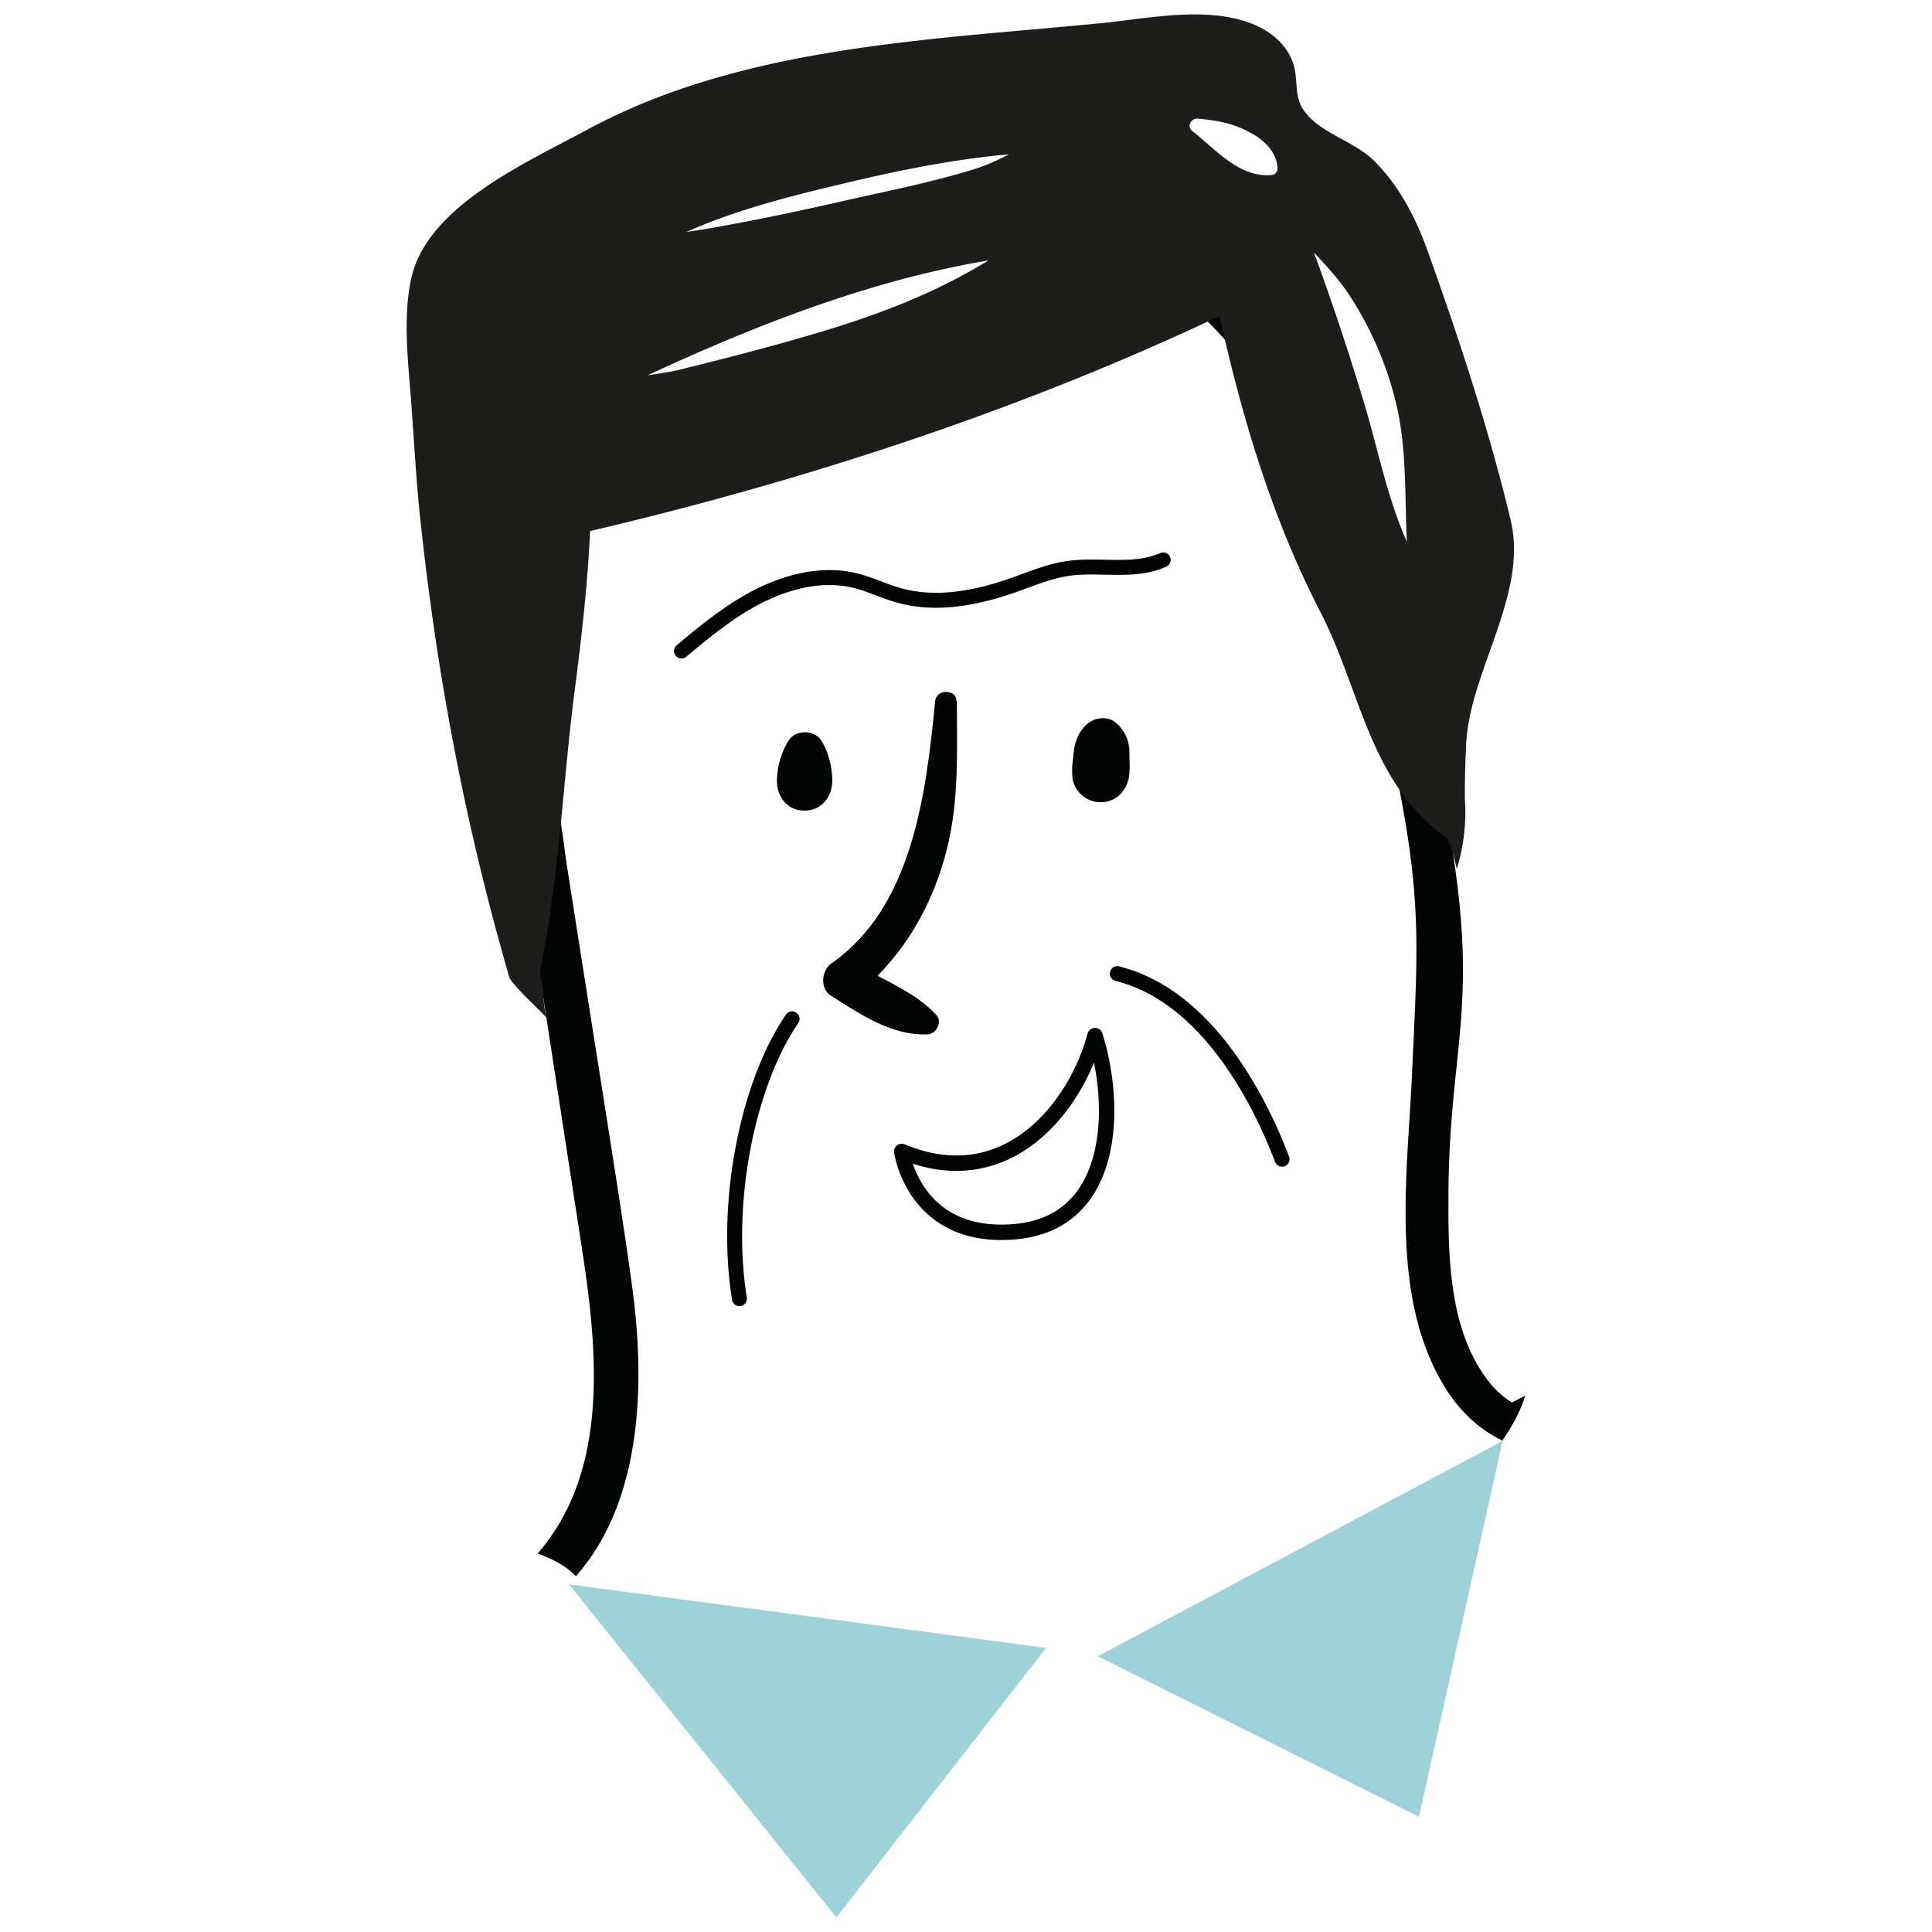 <?xml version="1.0" encoding="UTF-8"?>
<svg xmlns="http://www.w3.org/2000/svg" width="133" height="133" viewBox="0 0 133 133" fill="none">
  <g clip-path="url(#ae2b1nwf7a)">
    <path d="M65.871 48.272c0 3.818.192 7.295-.917 11.028-.895 3.03-2.388 5.675-4.542 7.872 1.45.768 2.943 1.493 4.052 2.71.426.447 0 1.279-.576 1.322-2.474.128-4.67-1.387-6.696-2.667-.767-.49-.64-1.749.043-2.218 5.608-3.883 6.525-11.754 7.143-18.069.086-.831 1.472-.831 1.472.022h.021zM56.531 50.96c.49.768.747 1.813.768 2.73 0 1.13-.704 2.133-1.94 2.112-1.216 0-1.92-1.024-1.877-2.176.043-.917.32-1.941.853-2.71.49-.703 1.727-.66 2.196.044zM75.744 55.226c-.938 0-1.834-.747-1.92-1.728-.063-.618.043-1.237.107-1.834.086-.747.427-1.494 1.067-1.942.533-.362 1.322-.405 1.833.043.576.49.917 1.195.917 1.963 0 .597.064 1.258-.042 1.834-.192.96-.96 1.685-1.962 1.664z" fill="#030404"></path>
    <path d="M43.63 89.485c-.469-3.968-2.047-13.567-4.435-28.82-.512-3.242-.107-.853-.597-4.095-8.594-39.784 24.288-41.107 24.288-41.107s26.569-6.89 33.265 37.928c1.748 8.661 1.45 11.904 1.044 20.714-.32 6.89-1.535 15.316 2.325 21.481.981 1.558 2.303 2.816 3.902 3.584.618-.917 1.194-1.877 1.578-3.093-.299.15-.618.32-.917.47a6.083 6.083 0 0 1-1.45-1.26c-2.836-3.434-2.943-8.532-2.921-12.756 0-9.215 1.77-12.522.597-21.737a103.835 103.835 0 0 0-5.331-22.143c-2.538-7.04-5.843-14.122-11.11-19.562-5.075-5.226-27.742-10.559-41.41 3.968-2.58 2.752-8.36 8.917-8.509 17.173-.064 3.54.15 7.082.683 10.559.682 4.394 1.364 8.81 2.047 13.204 1.407 9.13 1.94 12.608 3.348 21.738 1.13 7.253 1.94 15.487-3.007 21.204.98.405 1.898.789 2.623 1.578 4.392-4.97 4.755-12.628 3.987-19.05v.022z" fill="#030404"></path>
    <path d="M54.527 70.137C51.435 74.66 49.836 82.83 50.902 89.4M76.917 67.023C82.418 68.388 86.17 74.34 88.26 79.8M46.914 44.816c1.727-1.45 3.497-2.901 5.523-3.882 2.026-.982 4.371-1.515 6.546-.939.981.256 1.877.704 2.858.981 2.601.747 5.395.192 7.953-.704 1.195-.426 2.389-.938 3.647-1.13 2.218-.342 4.584.32 6.632-.598" stroke="#030404" stroke-width="1.03" stroke-miterlimit="10" stroke-linecap="round"></path>
    <path d="m75.573 114.017 22.113 11.05 5.757-25.876-27.87 14.826zM72.012 113.441 57.576 132l-18.402-22.932 32.838 4.373z" fill="#9DD2D6"></path>
    <path d="M100.287 59.855c-.021-.192-.447-1.984-.682-2.154-5.352-3.819-5.907-10.154-8.721-15.594-3.327-6.464-5.395-13.397-6.93-20.35-13.605 6.441-28.425 11.305-43.33 14.803-.17 3.627-.576 7.232-1.045 10.837-.832 6.357-1.045 12.714-2.325 19.007-.02.15-.106.533-.085.597.277 1.003.17 2.07.47 3.072-.811-.874-1.877-1.77-2.56-2.73a246.71 246.71 0 0 1-1.044-3.755c-2.41-9.045-4.052-18.132-5.054-27.412-.299-2.666-.448-5.333-.64-8.02-.192-2.901-.64-5.973-.064-8.832.981-5.034 7.783-8.042 12.176-10.41 10.598-5.717 23.264-6.143 35.334-7.317 3.22-.32 7.228-1.194 10.363.022 1.492.576 2.708 1.706 2.985 3.178.192.981 0 1.963.661 2.859 1.109 1.535 3.476 2.069 4.84 3.455 1.77 1.792 2.858 3.968 3.668 6.23 2.154 6.015 4.222 12.308 5.694 18.473 1.215 5.12-2.836 10.389-3.071 15.444a70.457 70.457 0 0 0-.085 3.69c0 .3.234 2.305-.555 4.864v.043zM68.003 17.938c-8.081 1.344-16.056 4.48-23.413 7.893.746-.107 1.471-.214 2.132-.363 3.433-.853 6.867-1.728 10.214-2.752 3.497-1.067 6.91-2.368 10.044-4.16.341-.192.682-.405 1.045-.597l-.022-.021zm1.493-7.317c-3.86.341-7.634 1.109-11.387 2.005-3.604.853-7.442 1.813-10.875 3.35.661-.108 1.322-.193 1.962-.32 3.028-.534 6.034-1.174 9.02-1.857 2.942-.661 5.97-1.258 8.85-2.154a13.91 13.91 0 0 0 2.43-1.046v.022zm18.445.917c-.064-1.067-.917-1.92-1.877-2.41-1.236-.662-2.196-.811-3.56-.96-.534-.064-.832.554-.406.874 1.557 1.195 3.177 3.2 5.438 3.008.277-.021.426-.256.405-.49v-.022zm8.913 25.77c-.17-3.286.022-6.614-.831-9.878a23.763 23.763 0 0 0-3.156-7.146c-.704-1.066-1.557-1.984-2.41-2.901a190.404 190.404 0 0 1 3.348 10.026c1.002 3.242 1.642 6.741 3.05 9.898z" fill="#1D1D1B"></path>
    <path d="M62.075 79.267c7.378 3.072 12.07-3.285 13.306-7.978 1.536 4.864 1.429 12.906-5.522 13.503-6.952.597-7.784-5.525-7.784-5.525z" stroke="#030404" stroke-width="1.06" stroke-linecap="round" stroke-linejoin="round"></path>
  </g>
  <defs>
    <clipPath id="ae2b1nwf7a">
      <path fill="#fff" transform="matrix(-1 0 0 1 105 1)" d="M0 0h77v131H0z"></path>
    </clipPath>
  </defs>
</svg>
